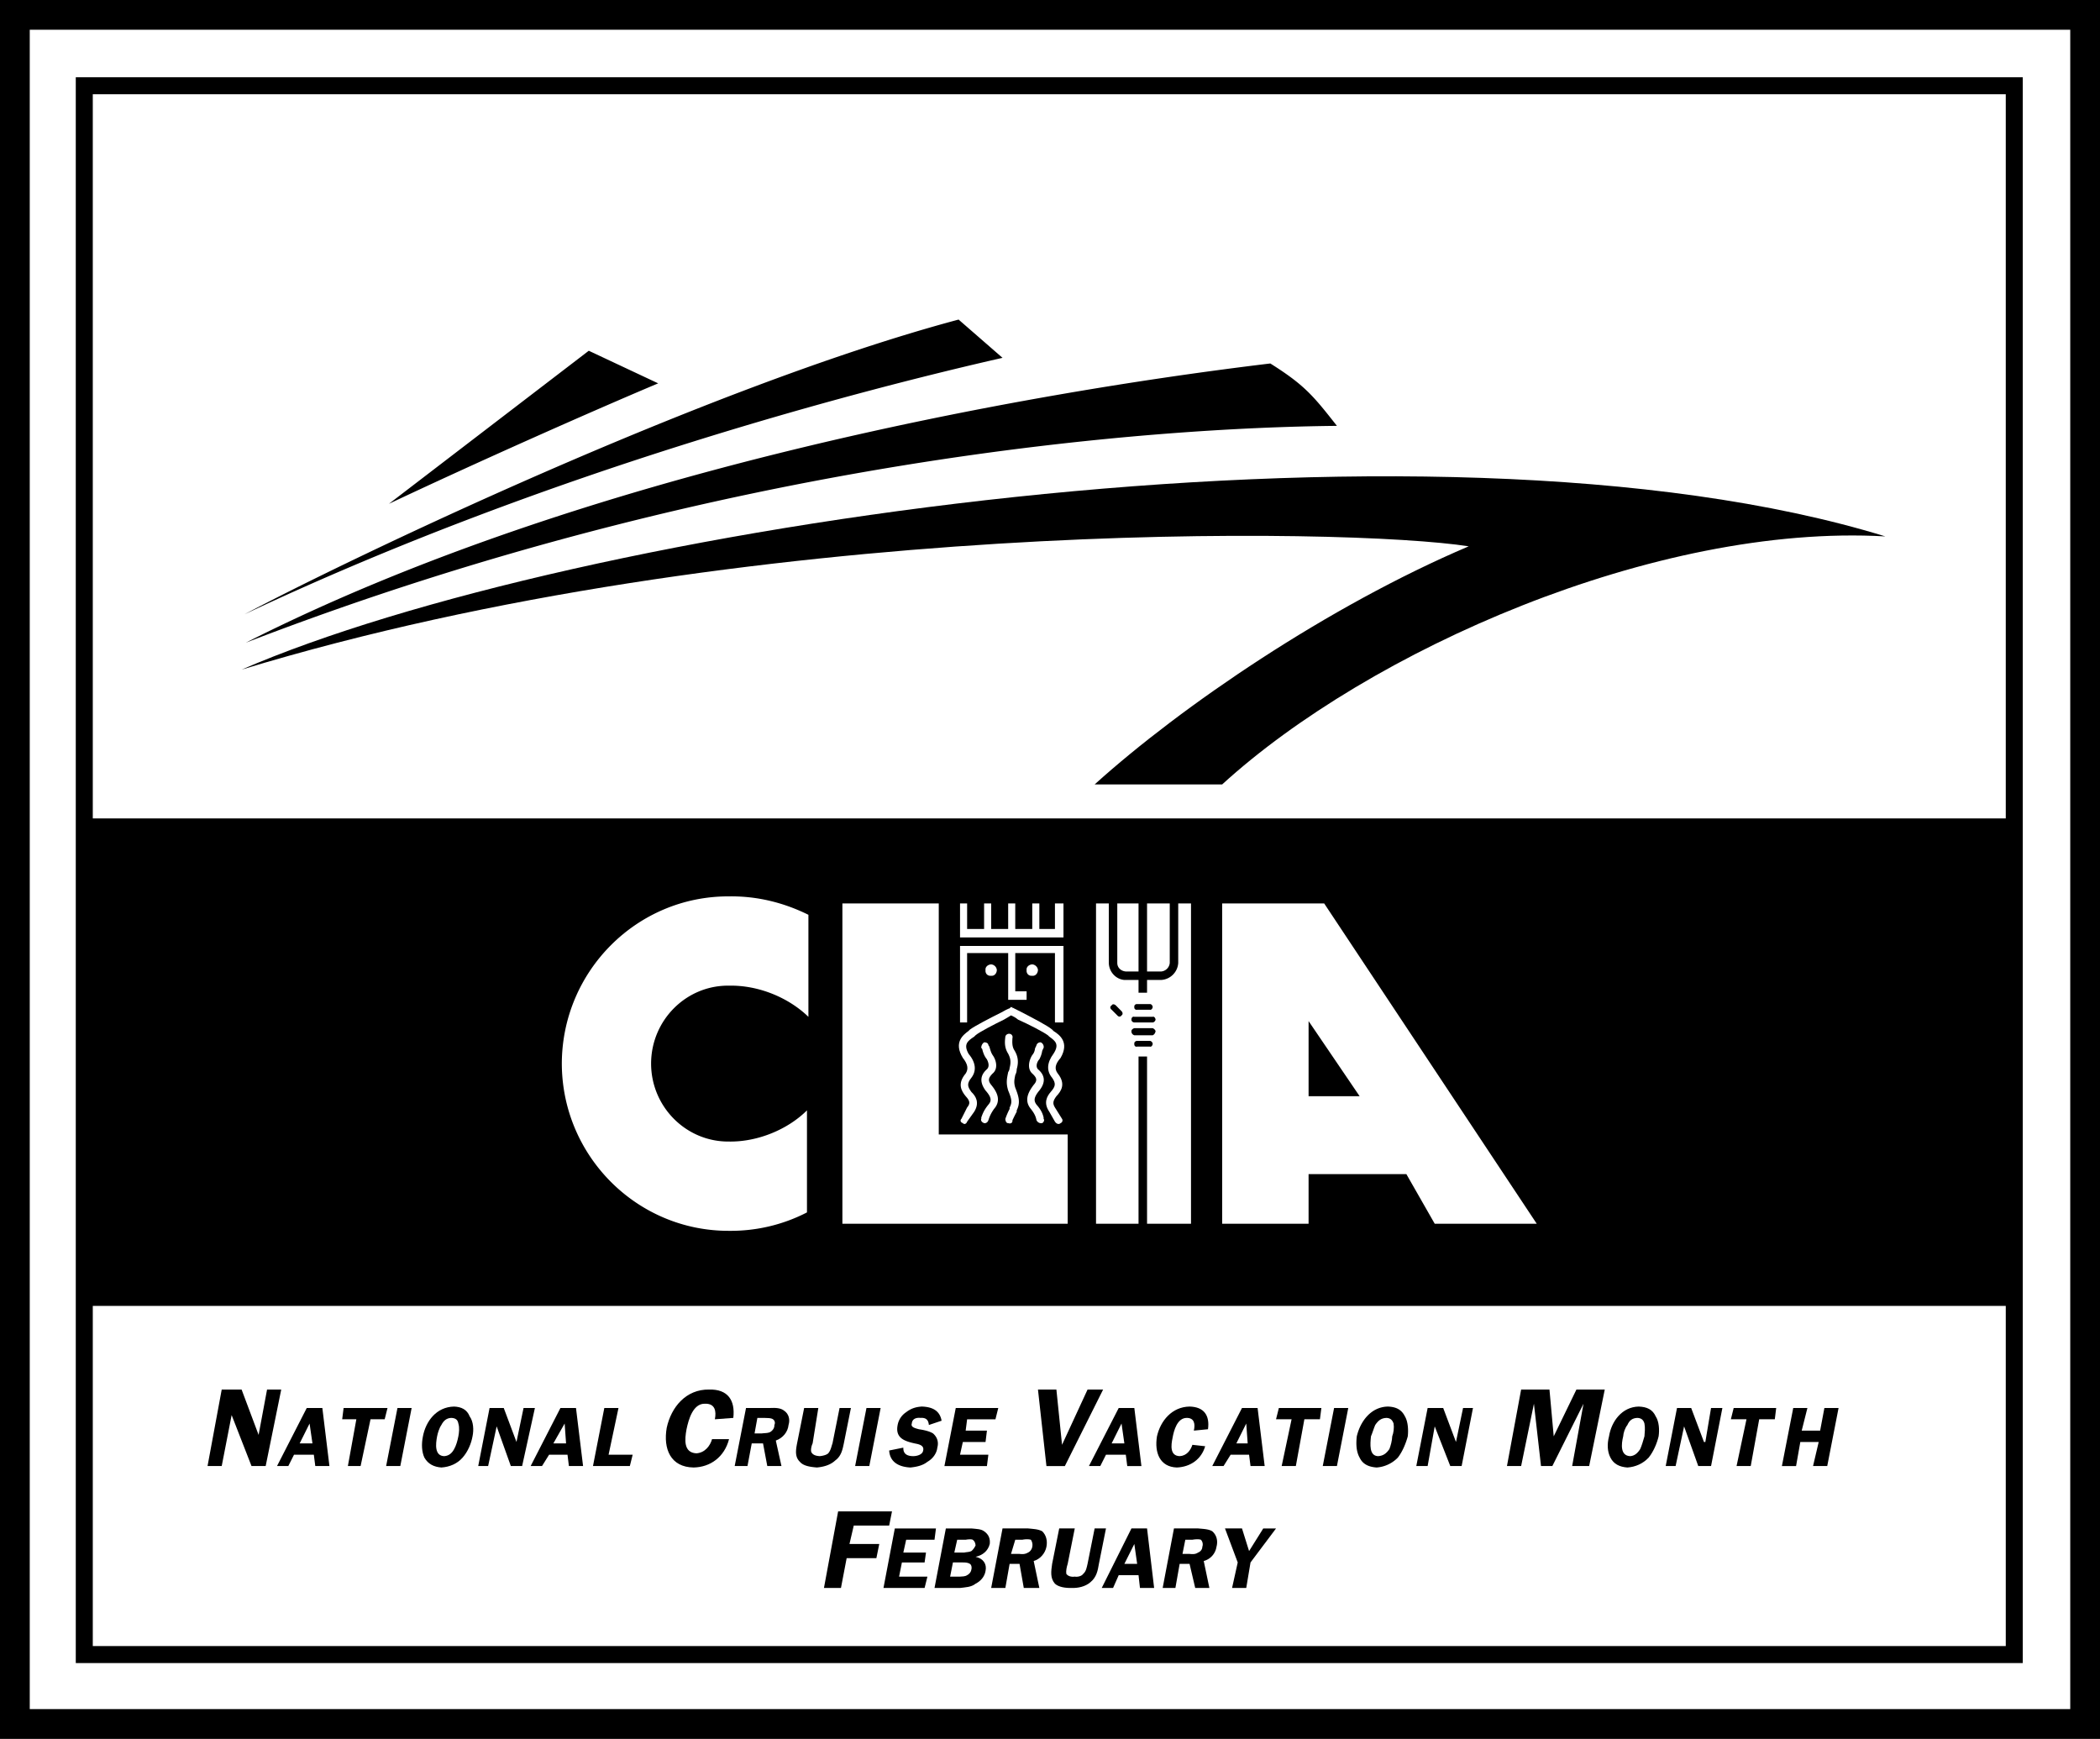 <svg xmlns="http://www.w3.org/2000/svg" width="148.198" height="122.698"><rect width="100%" height="100%" fill="#808080" stroke="none"/><path fill="#fff" d="M1.05 1.05v120.598h146.098V1.05H1.05"/><path fill="none" stroke="#000" stroke-width="2.1" d="M1.05 1.05v120.598h146.098V1.05Zm0 0"/><path fill="#fff" d="M5.948 6.05v110.7h136.2V6.05H5.948"/><path fill="none" stroke="#000" stroke-width="1.2" d="M5.948 6.05v110.7h136.2V6.05Zm0 0"/><path d="M142.148 92.148V57.749H5.847v34.399h136.3"/><path fill="#fff" d="M99.25 82.85h-6.903v3.5h-6.098v-22.6h7.2l15 22.6h-7.2l-2-3.5m-39.801-19.1h6.801v16.3h9.098v6.3H59.448v-22.6m-2.398.8c-1.691-.836-3.57-1.328-5.602-1.3-6.492-.028-11.785 5.265-11.8 11.8.015 6.523 5.308 11.82 11.8 11.8 2.024.02 3.895-.472 5.5-1.3v-7.2c-1.343 1.337-3.46 2.231-5.5 2.2-3.02.031-5.496-2.445-5.5-5.5.004-3.063 2.48-5.54 5.5-5.5 2.102-.04 4.215.855 5.602 2.2v-7.2m12.898 4.3c.207.032.391-.152.399-.402a.435.435 0 0 0-.399-.398c-.246.012-.43.195-.398.398-.031.25.152.434.398.403m2.899-.001c-.246.032-.426-.152-.399-.402-.027-.203.153-.386.399-.398.207.012.39.195.402.398-.011.25-.195.434-.402.403M67.75 63.75v2.398h7.3v-2.399h-.602v1.801h-1.101v-1.8h-.5v1.8h-1.2v-1.8h-.5v1.8h-1.199v-1.8h-.5v1.8H68.25v-1.8h-.5"/><path fill="#fff" d="M67.75 72.148v-5.399h7.3v5.399h-.602v-4.899h-2.8v2.7h.8v.601h-1.3v-3.3h-2.899v4.898h-.5"/><path fill="#fff" d="m74.948 78.948-.5-.8c-.171-.278-.148-.461.102-.797.375-.387.66-.895.098-1.602-.246-.32-.196-.656.199-1.101.633-1.098-.059-1.621-.5-1.899l-.098-.101c-.308-.27-1.355-.809-2.101-1.2-.29-.144-.524-.265-.598-.3-.05-.036-.063-.036-.102 0 .016-.047-.004-.051 0-.098-.035.04-.05.04-.101 0 .015.04 0 .04 0 0-.035.047-.05.05-.098.098.02-.036.012-.036 0 0-.117.035-.351.156-.601.3-.786.391-1.829.93-2.2 1.2l-.101.101c-.375.278-1.07.801-.399 1.899.356.445.407.78.2 1.101-.598.707-.317 1.215 0 1.602.312.336.332.52.101.797l-.402.8c-.106.09-.07.254.101.301.078.11.243.074.301-.101l.5-.7c.395-.632.121-1.097-.199-1.398-.266-.371-.34-.578 0-1 .375-.488.32-1.078-.203-1.7-.367-.663-.063-.898.402-1.202l.098-.098c.258-.223 1.32-.773 2-1.102.238-.144.402-.23.5-.3.164.07.328.156.5.3.746.329 1.805.88 2.101 1.102l.102.098c.426.304.727.539.297 1.203-.461.62-.512 1.21-.098 1.699.297.422.223.629-.101 1-.258.3-.532.766-.098 1.398l.398.7c.121.175.286.21.399.101.133-.047.168-.21.101-.3"/><path fill="#fff" d="M73.648 78.85c-.051-.21-.145-.507-.5-.902-.157-.222-.262-.449.199-1 .324-.406.543-.96-.098-1.5-.203-.226-.023-.586.098-.699.121-.234.176-.426.203-.601.05-.102.066-.164.098-.2a.355.355 0 0 0-.2-.398c-.125-.012-.273.07-.3.2-.04.085-.059.152-.098.198-.031.207-.066.336-.203.5-.246.383-.36.98 0 1.301.305.285.394.477.101.801-.328.437-.726 1.07-.199 1.7.281.355.352.573.399.8.082.156.23.23.402.2.105-.06.18-.212.098-.302v-.097m-2-3.001a.81.81 0 0 0 .101-.402c.196-.664.004-1.074-.199-1.398-.121-.234-.121-.488-.102-.8a.233.233 0 0 0-.199-.302c-.148-.02-.281.082-.3.2-.051.394-.067.785.199 1.203.113.234.238.5.101 1a.563.563 0 0 1-.101.297c-.082.422-.172.738 0 1.3.238.579.304.832.101 1.2v.101a4.836 4.836 0 0 0-.3.7c0 .18.093.32.199.3.183.07.32-.027.3-.199.082-.172.172-.363.301-.602v-.097c.27-.54.153-.961-.101-1.602-.114-.383-.063-.566 0-.898m-1.598-.101c.39-.321.277-.919 0-1.302-.105-.164-.14-.293-.203-.5a.413.413 0 0 0-.098-.199c.004-.129-.144-.21-.3-.199a.458.458 0 0 0-.2.398c.063.036.078.098.098.2.058.175.113.367.3.601.055.113.235.473 0 .7-.609.538-.39 1.093-.097 1.5.492.55.387.777.2 1-.325.394-.423.69-.5.902v.097c-.056.09.023.243.198.301.102.031.25-.043.301-.199.078-.227.149-.445.399-.8.558-.63.16-1.262-.2-1.7-.261-.324-.175-.516.102-.8m13.098-12v4.198a1.28 1.28 0 0 1-1.2 1.2h-1v.902h-.601v-.902h-1c-.582-.047-1.078-.547-1.098-1.2V63.75h-.902v22.602h3V74.55h.601v11.8h3.102v-22.6h-.902"/><path fill="#fff" d="M80.347 63.75v4.8h-.899c-.351-.031-.601-.277-.601-.602V63.75h1.5m2.203 0v4.198a.663.663 0 0 1-.602.602h-1v-4.8h1.602"/><path d="M81.148 71.25c.09.027.187-.071.199-.2-.012-.113-.11-.21-.2-.2h-.898c-.12-.01-.219.087-.199.2-.02.129.078.227.2.2h.898m0 2.6c.09.036.187-.062.199-.202-.012-.102-.11-.2-.2-.2h-.898c-.12 0-.219.098-.199.2-.02.14.078.238.2.203h.898m.199-1.703c.086-.004.183-.098.203-.2-.02-.14-.117-.238-.203-.199H80.05c-.113-.039-.21.059-.203.2-.008.101.09.195.203.199h1.297m0 .902c.086-.035.183-.133.203-.3a.375.375 0 0 0-.203-.2H80.05c-.113.031-.21.129-.203.2a.282.282 0 0 0 .203.3h1.297m-2.597-2.102c-.118-.109-.255-.109-.302 0-.125.063-.125.2 0 .301l.399.399c.09.113.23.113.3 0 .098-.055.098-.196 0-.297l-.398-.403m13.598 1.102v5.3h3.601zm-64.899-36.5c5.977-2.824 14.075-6.426 19-8.5l-4.898-2.3-14.102 10.8m-10.198 7.8c7.023-3.726 32.523-16.027 50.398-20.8l3.101 2.7c-9.125 2.073-31.625 7.773-53.5 18.1m.098 2c23.726-12.027 54.625-17.577 72.3-19.702 2.426 1.527 3.028 2.277 4.7 4.402-12.922.125-43.074 2.223-77 15.3"/><path d="M17.05 47.25c23.125-10.024 83.723-19.325 116-9.4-16.227-.925-36.477 8.075-46.8 17.5h-9c6.124-5.527 16.472-12.577 26.398-16.8-8.426-1.324-51.176-2.074-86.598 8.7m1.7 56.198h-1l-1.403-3.597-.7 3.597h-1l1-5.398h1.403l1.2 3.2.597-3.2h1l-1.098 5.398m4.501 0h-1l-.102-.8h-1.399l-.402.8h-.797l2.098-4.097h1.101l.5 4.097"/><path fill="#fff" d="m22.05 101.85-.203-1.402-.7 1.403zm0 0"/><path d="M27.148 100.148h-1l-.7 3.3h-.898l.598-3.3h-1l.101-.797h3.098l-.2.797m1.103 3.3h-1l.8-4.097h1l-.8 4.097m1.698-.598c-.187-.413-.214-.948-.101-1.5.2-1.054.945-2.077 2.203-2.1.504.023.902.202 1.098.698.261.36.297.942.199 1.403-.09.504-.324 1.074-.7 1.5-.374.43-.906.66-1.5.699-.519-.04-.933-.234-1.199-.7"/><path fill="#fff" d="M31.148 100.55c-.153.223-.258.578-.301.8-.106.552-.188 1.376.5 1.4.32-.024.531-.188.703-.5.14-.247.238-.59.297-.9.05-.257.09-.612 0-.902-.043-.261-.192-.386-.5-.398-.32.012-.535.18-.7.5"/><path d="M36.847 103.448h-.797l-1-2.8-.602 2.8h-.699l.801-4.097h1l.898 2.398.5-2.398h.801l-.902 4.097m4.301 0h-1l-.098-.8h-1.3l-.5.8h-.802l2.102-4.097h1.098l.5 4.097"/><path fill="#fff" d="m39.948 101.85-.101-1.402-.797 1.403zm0 0"/><path d="m44.648 102.648-.2.8h-2.601l.8-4.097h1l-.699 3.297h1.7m5.8-2.5c.114-.567.02-1.121-.699-1.098-.851-.023-1.16 1.133-1.3 1.8-.13.712-.227 1.657.699 1.7.605-.043.972-.535 1.101-1h1.2c-.325 1.254-1.31 1.977-2.5 2-1.633-.023-2.153-1.316-1.899-2.8.316-1.458 1.36-2.731 3-2.7 1.309-.031 1.844.75 1.7 2l-1.302.098m2.302 3.3h-.903l.8-4.097h1.7c.375-.016.746-.012 1 .199.316.215.422.617.3 1-.046.488-.398.922-.898 1.098l.399 1.8h-1l-.301-1.597h-.797l-.3 1.597"/><path fill="#fff" d="M53.25 101.148h.5c.21-.032.425-.012.597-.098.195-.113.316-.305.3-.5a.312.312 0 0 0-.097-.402c-.148-.106-.426-.082-.602-.098h-.5l-.199 1.098"/><path d="M59.55 101.85c-.09.423-.176.891-.602 1.2-.378.355-.882.46-1.3.5-.465-.04-.95-.105-1.2-.402-.363-.348-.289-.82-.199-1.297l.5-2.5h1l-.402 2.5c-.082.164-.14.441-.098.597.102.227.352.286.598.301.18-.015.472-.074.601-.199.192-.223.227-.512.301-.7l.5-2.5h.801l-.5 2.5m1.797 1.598h-1l.8-4.097h1l-.8 4.097m4.203-2.898c-.031-.387-.23-.527-.602-.5-.25-.027-.574.04-.601.398-.094.262.25.332.5.403.3.043.734.129 1 .297.277.246.414.586.3 1-.042.398-.312.78-.699 1-.355.285-.824.363-1.199.402-.812-.04-1.449-.375-1.5-1.2l1-.202c-.015.449.27.597.7.601.269-.004.656-.105.699-.398.09-.39-.364-.453-.598-.5-.71-.16-1.387-.375-1.203-1.301a1.38 1.38 0 0 1 .601-.902c.368-.29.739-.375 1.102-.399.738.024 1.273.278 1.398 1l-.898.301m2.7-.402-.102.8h1.5l-.098.801h-1.602l-.199.899h2l-.101.8h-3l.8-4.097h3l-.199.797h-2m6.899 3.3h-1.301l-.598-5.398h1.301l.398 3.898 1.801-3.898h1.098l-2.7 5.398m5.403 0h-1l-.102-.8H78.05l-.402.8h-.801l2.101-4.097h1.102l.5 4.097"/><path fill="#fff" d="m79.347 101.85-.2-1.402-.699 1.403zm0 0"/><path d="M84.25 100.948c.109-.472.034-.898-.5-.898-.673 0-.91.887-1 1.398-.118.551-.192 1.278.5 1.301.484-.023.769-.402.898-.8l.902.101c-.262.902-1.02 1.46-2 1.5-1.191-.04-1.59-1.035-1.402-2.2.25-1.097 1.054-2.077 2.3-2.1 1.02.023 1.434.624 1.301 1.6l-1 .098m5.001 2.5h-1l-.102-.8h-1.301l-.5.8h-.797l2.098-4.097h1.101l.5 4.097"/><path fill="#fff" d="m88.05 101.85-.102-1.402-.699 1.403zm0 0"/><path d="M93.148 100.148H92.05l-.602 3.3h-1l.7-3.3H90.05l.2-.797h3l-.102.797m1.199 3.3h-1l.8-4.097h1l-.8 4.097m1.601-.598c-.234-.413-.261-.948-.199-1.5.25-1.054.996-2.077 2.2-2.1.558.023.956.202 1.199.698.214.36.25.942.199 1.403-.137.504-.371 1.074-.7 1.5a2.32 2.32 0 0 1-1.5.699c-.566-.04-.98-.234-1.199-.7"/><path fill="#fff" d="M97.05 100.55c-.098.223-.203.578-.3.8-.055.552-.138 1.376.5 1.4.37-.024.581-.188.8-.5.094-.247.191-.59.2-.9.1-.257.14-.612.097-.902-.09-.261-.238-.386-.5-.398-.367.012-.582.18-.797.5"/><path d="M103.148 103.448h-.801l-1.098-2.8-.5 2.8h-.8l.8-4.097h1.098l.902 2.398.5-2.398h.7l-.801 4.097m6.402 0h-.8l-.5-4.398-.903 4.398h-1l1-5.398h2l.3 3.3 1.602-3.3h2l-1.101 5.398h-1.2l.801-4.398-2.199 4.398m4.098-.598c-.215-.413-.243-.948-.098-1.5.168-1.054.914-2.077 2.098-2.1.578.023.976.202 1.199.698.234.36.27.942.203 1.403-.121.504-.36 1.074-.703 1.5-.403.43-.934.66-1.5.699-.55-.04-.961-.234-1.2-.7"/><path fill="#fff" d="M114.847 100.55c-.18.223-.285.578-.297.8-.137.552-.219 1.376.5 1.4.29-.024.5-.188.7-.5.112-.247.21-.59.3-.9.02-.257.059-.612 0-.902-.074-.261-.223-.386-.5-.398-.355.012-.566.18-.703.5"/><path d="M120.75 103.448h-.903l-1-2.8-.598 2.8h-.699l.797-4.097h1l.902 2.398h.098l.402-2.398h.801l-.8 4.097m4.5-3.3h-1.102l-.598 3.3h-1l.7-3.3h-1.102l.199-.797h3l-.098.797m3.699 3.3h-1l.399-1.699h-1.297l-.3 1.7h-1l.8-4.098h1l-.402 1.597h1.3l.301-1.597h1l-.8 4.097m-68.699 4.2-.302 1.3h2.102l-.203 1h-2.098l-.402 2.102h-1.2l1-5.402h3.801l-.199 1h-2.5m3.699 1-.199.902h1.598l-.098.7h-1.601l-.2 1h2l-.199.8h-2.902l.8-4.2h2.903l-.102.798h-2m4.602-.798c.352.036.687.036.898.2.325.223.442.523.399.898-.125.485-.496.797-1 .903.539.117.808.504.703 1-.066.398-.344.719-.703.898-.313.25-.715.25-1.098.301h-1.8l.8-4.2h1.801"/><path fill="#fff" d="M67.347 109.55h.703c.148-.035.344-.023.5-.102.14-.113.23-.261.297-.398-.012-.152-.055-.297-.2-.402-.093-.051-.35-.032-.5 0h-.597l-.203.902m-.297 1.7h.7c.132-.012.35 0 .5-.102.179-.09.288-.258.3-.399.05-.183-.012-.344-.102-.398-.156-.102-.347-.102-.5-.102h-.699l-.199 1"/><path d="M70.948 112.05h-1l.801-4.2h1.801c.336.036.707.04 1 .2.277.266.383.668.297 1.098-.082.441-.434.87-.899 1l.399 1.902h-1.098l-.3-1.7h-.7l-.3 1.7"/><path fill="#fff" d="M71.347 109.648h.601c.176.02.387.035.602-.098.156-.063.277-.254.297-.402a.645.645 0 0 0-.098-.5c-.183-.055-.46-.032-.601 0h-.5l-.301 1"/><path d="M77.55 110.35c-.078.473-.164.942-.602 1.298-.363.312-.867.414-1.3.402-.45.012-.934-.055-1.2-.3-.347-.4-.273-.872-.199-1.4l.5-2.5h1.098l-.5 2.5c-.07.216-.129.493-.098.7.117.176.363.234.598.2.191.034.484-.024.601-.2.204-.172.243-.46.301-.7l.5-2.5h.801l-.5 2.5m3.898 1.7h-1l-.101-.902h-1.399l-.398.902h-.8l2.097-4.2h1.101l.5 4.2"/><path fill="#fff" d="m80.25 110.35-.2-1.402-.703 1.403zm0 0"/><path d="M82.948 112.05h-.898l.797-4.2h1.703c.363.036.734.04 1 .2.305.266.414.668.297 1.098a1.227 1.227 0 0 1-.899 1l.399 1.902h-1l-.399-1.7h-.699l-.3 1.7"/><path fill="#fff" d="M83.448 109.648h.5c.204.02.414.035.602-.098.184-.063.305-.254.297-.402a.484.484 0 0 0-.098-.5c-.152-.055-.433-.032-.601 0h-.5l-.2 1"/><path d="m88.25 110.25-.302 1.8h-1l.399-1.8-.899-2.4h1.2l.5 1.598 1-1.597h.902l-1.8 2.398"/></svg>

